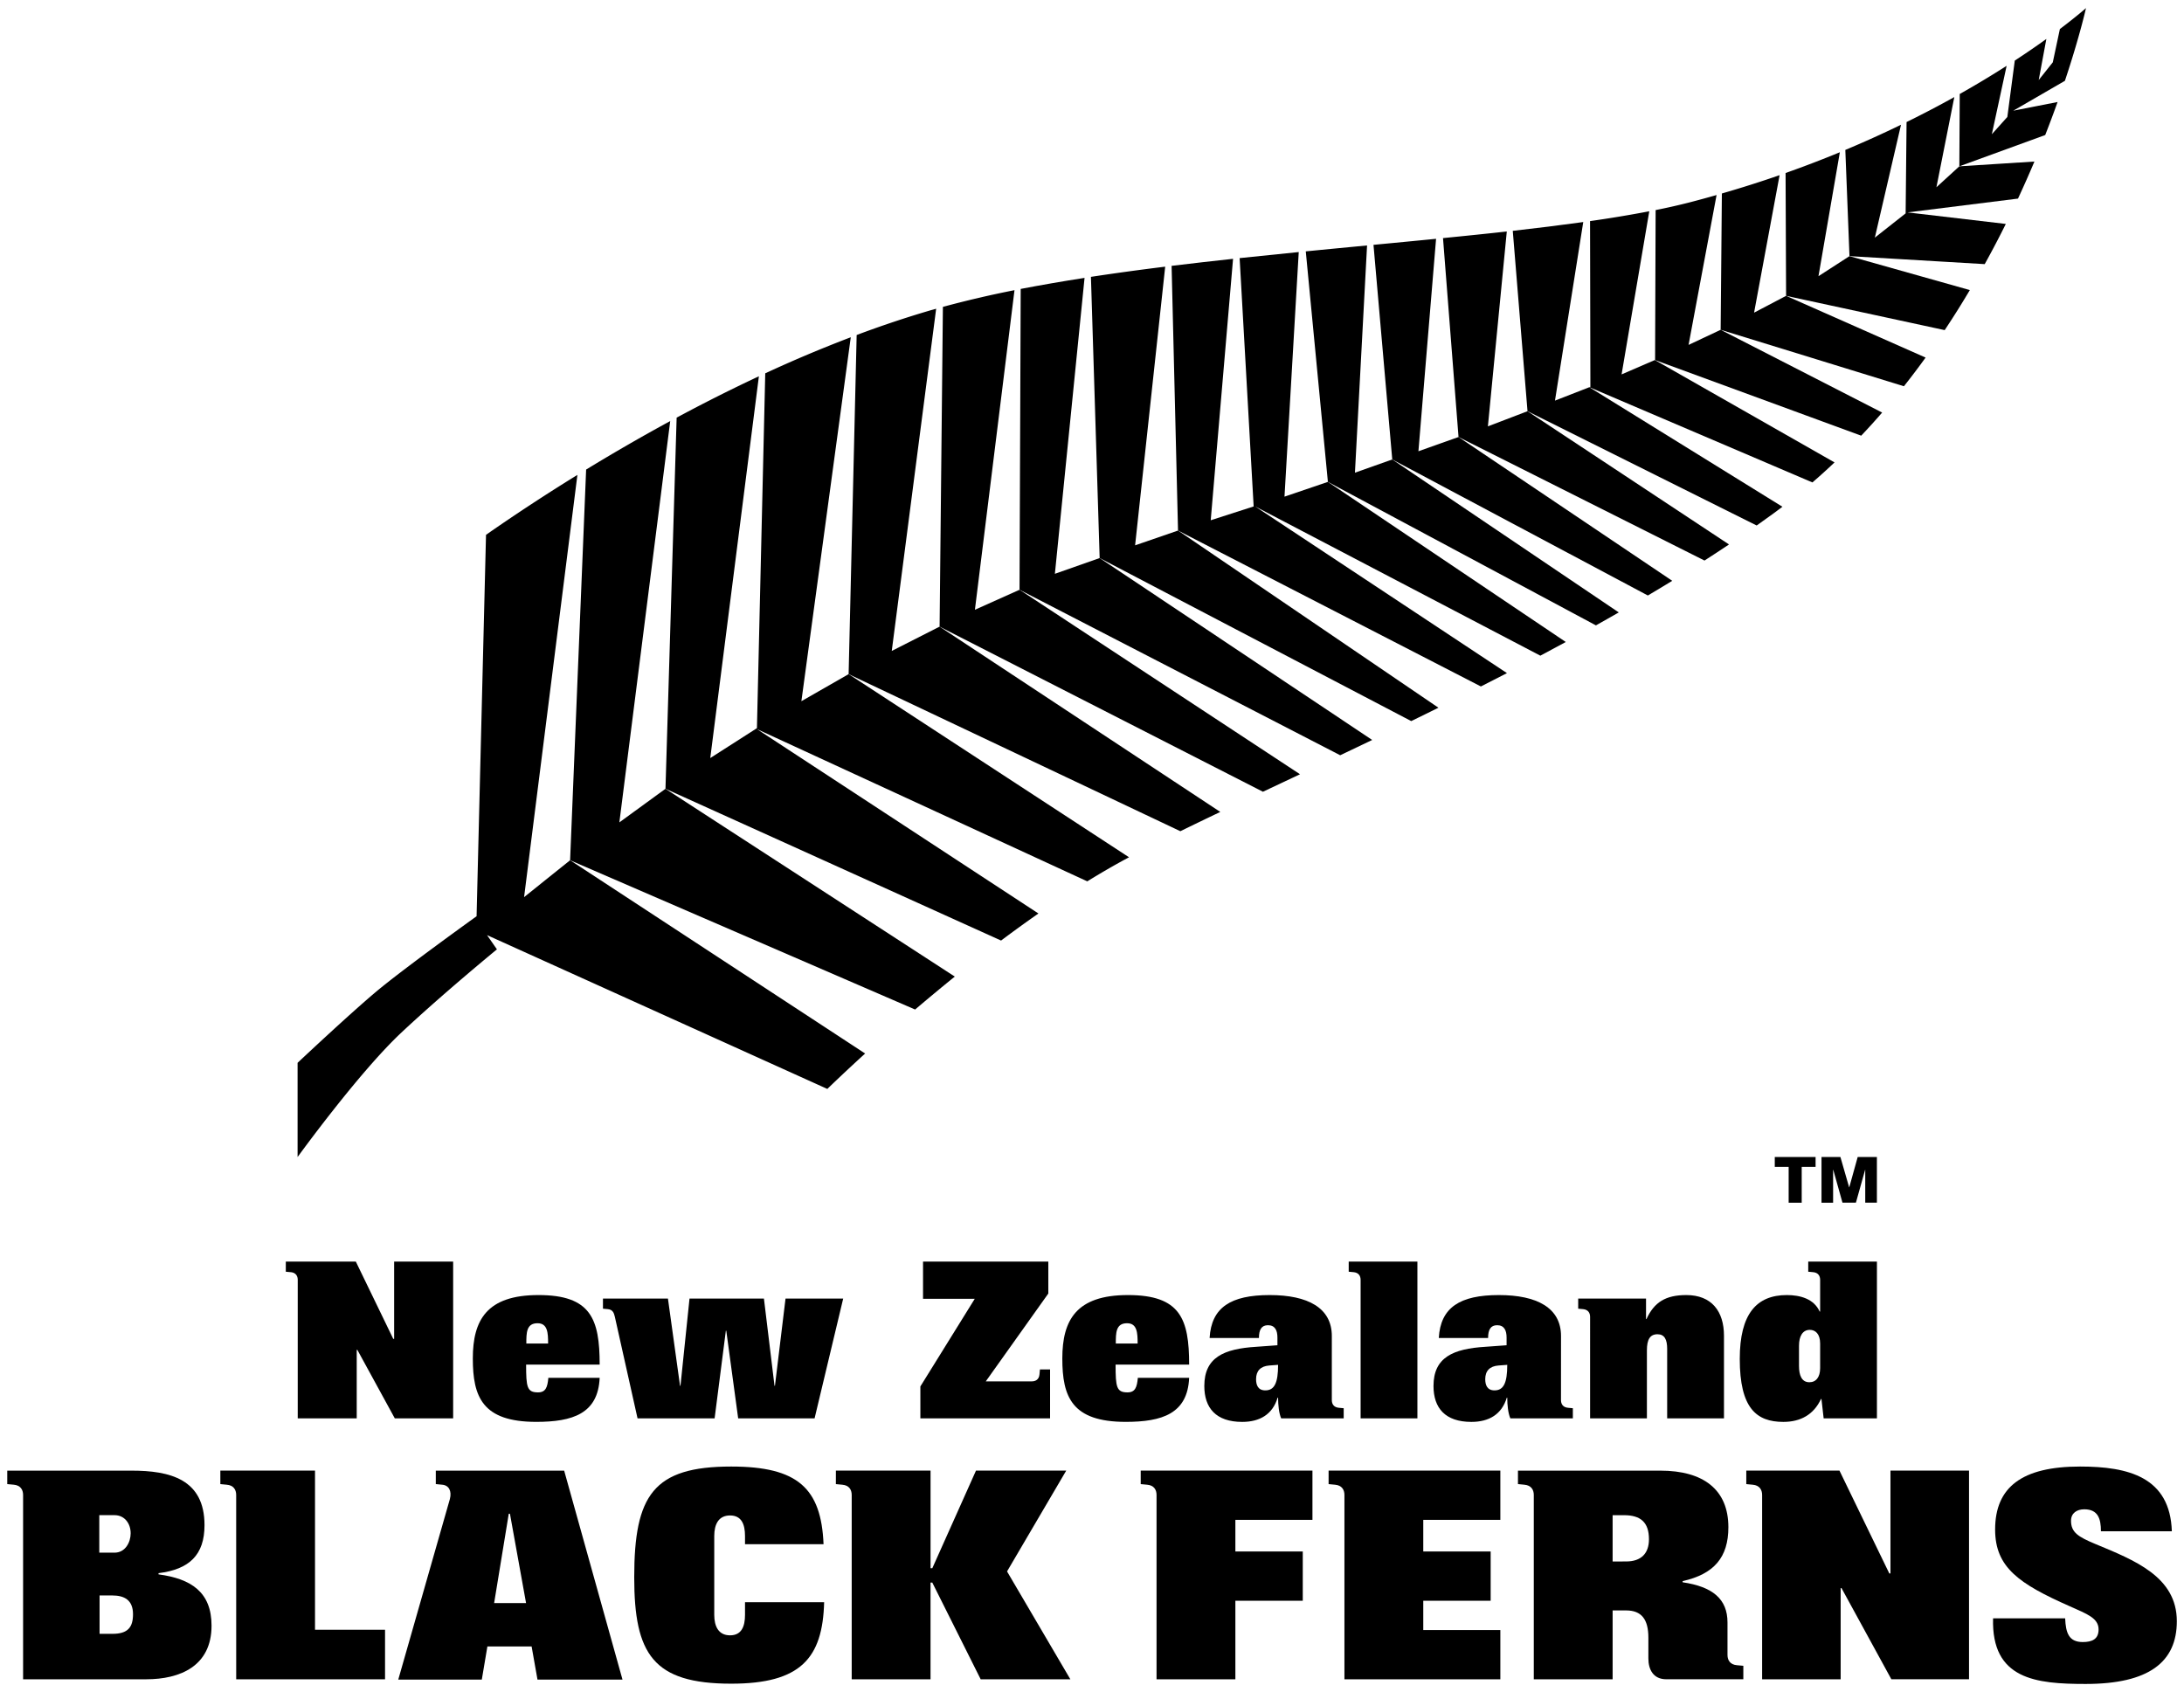 <svg xmlns="http://www.w3.org/2000/svg" width="302" height="234" viewBox="0 0 302 234"><clipPath id="a"><path d="M465.971 427.613h88.784v68.59h-88.784z"/></clipPath><g clip-path="url(#a)" transform="matrix(3.379 0 0 -3.379 -1573.512 1677.784)"><path d="M513.357 485.619a110 110 0 0 1-3.039-.417l.357-11.508 12.751-6.673q.554.27 1.113.547l-10.656 7.251-1.757-.605z"/><path d="M507.19 484.657a43 43 0 0 1-2.93-.684l-.135-13.087 13.232-6.757 1.517.716-11.477 7.551-1.827-.819z"/><path d="M510.057 485.16q-1.347-.21-2.613-.452l-.048-12.312 13.122-6.773 1.31.625-11.153 7.446-1.832-.645z"/><path d="M518.822 486.217q-1.21-.12-2.419-.248l.574-10.163-1.757-.566.914 10.7q-1.267-.137-2.515-.288l.263-10.833 12.394-6.381q.532.27 1.067.546l-10.308 6.824 11.674-6.11 1.041.56-9.735 6.553-1.776-.605z"/><path d="M521.618 486.487a748 748 0 0 1-2.508-.242l.905-9.434 10.969-5.873q.47.264.935.53l-9.27 6.26-1.527-.541zM489.303 477.096a79 79 0 0 1-3.74-2.452l-.386-15.61s-3.001-2.153-4.13-3.104c-1.128-.95-3.195-2.895-3.195-2.895v-3.856s2.5 3.456 4.25 5.096c1.707 1.6 3.908 3.404 3.908 3.404l-.404.582 13.925-6.295c.223.217.766.738 1.547 1.45l-12.074 7.91-1.883-1.51z"/><path d="M493.101 479.3a80 80 0 0 1-3.441-1.985l-.656-15.99 14.119-6.109c.508.432 1.051.885 1.624 1.348l-11.84 7.686-1.887-1.375zM524.442 486.759q-1.262-.124-2.561-.247l.768-8.784 10.46-5.567q.504.298.998.601l-8.746 5.885-1.641-.583zM503.984 483.897l-.21-.058a43 43 0 0 1-3.043-1.017l-.329-13.88 13.576-6.428q.775.38 1.634.789l-11.488 7.584-1.957-.995z"/><path d="M500.49 482.73a54 54 0 0 1-3.5-1.476l-.34-14.523-1.91-1.223 1.99 15.625a68 68 0 0 1-3.366-1.693l-.457-15.19 13.734-6.211q.75.563 1.529 1.107l-11.518 7.546 13.517-6.23q.807.5 1.608.932l.1.053-11.474 7.496-1.934-1.108zM540.966 490.302a46 46 0 0 0-2.221-.85l.021-5.027 6.49-1.403q.545.82 1.029 1.639l-4.926 1.388-1.268-.82z"/><path d="M538.5 489.364a47 47 0 0 0-2.362-.75l-.05-5.579 7.5-2.31q.46.581.887 1.173l-5.709 2.527-1.31-.688zM545.65 492.56a43 43 0 0 0-1.954-1.022l-.038-3.738-1.26-.993 1.071 4.62a45 45 0 0 0-2.279-1.03l.17-4.347 5.534-.327q.462.834.863 1.645l-4.022.472 4.521.565q.362.78.672 1.516l-3.072-.195-.938-.857z"/><path d="M535.921 488.551a44 44 0 0 0-1.1-.3 26 26 0 0 0-1.394-.316l-.022-6.131-.009-.005 8.444-3.097q.441.466.857.946l-6.609 3.387-1.313-.618zM551.04 496.203s-.366-.327-1.07-.859l-.29-1.362-.576-.725.313 1.682c-.369-.266-.8-.564-1.292-.885l-.305-2.308-.634-.707.605 2.8a40 40 0 0 0-1.919-1.153l-.016-2.96 3.514 1.28q.278.711.506 1.352l-1.813-.356 2.113 1.223c.607 1.818.863 2.978.863 2.978M527.336 487.059c-.845-.094-1.72-.183-2.61-.271l.635-8.141 10.066-5.055q.508.327 1.003.658l-8.246 5.453-1.621-.62z"/><path d="M530.714 480.685h.003l-.017.008z"/><path d="M530.465 487.445c-.912-.127-1.877-.246-2.884-.36l.603-7.382 9.378-4.677q.349.245.689.494.184.133.365.273l-7.902 4.892-1.406-.548z"/><path d="M533.394 481.799h.003l-.01.005z"/><path d="M533.167 487.886a51 51 0 0 0-2.424-.402l.014-6.782-.04-.016 9.126-3.897q.465.4.905.819l-7.354 4.19-1.36-.588zM477.37 444.485l.198-.018c.207-.017.29-.153.29-.315v-5.668h2.414v2.802h.026l1.532-2.802h2.388v6.416h-2.415v-3.163h-.036l-1.532 3.163h-2.865z"/><path fill-rule="evenodd" d="M488.114 440.142c-.036-.387-.108-.595-.424-.595-.45 0-.486.217-.486 1.136h3.01c0 1.874-.361 2.847-2.505 2.847-2.118 0-2.686-1.027-2.686-2.595s.388-2.595 2.595-2.595c1.487 0 2.532.333 2.596 1.802zm-.901 1.405c0 .434 0 .83.458.83.415 0 .433-.396.433-.83z"/><path d="M491.764 438.484h3.154l.46 3.586h.017l.487-3.586h3.127l1.171 4.902h-2.36l-.433-3.569h-.018l-.433 3.57h-3.045l-.37-3.57h-.018l-.495 3.57h-2.659v-.415l.2-.018c.206-.019.251-.163.287-.316zM506.015 439.998l2.559 3.595v1.307h-5.127v-1.523h2.117l-2.226-3.587v-1.306h5.308v2.001h-.415l-.018-.199c-.017-.207-.153-.288-.315-.288z"/><path fill-rule="evenodd" d="M512.238 440.142c-.036-.387-.109-.595-.424-.595-.451 0-.487.217-.487 1.136h3.01c0 1.874-.36 2.847-2.505 2.847-2.117 0-2.685-1.027-2.685-2.595s.387-2.595 2.595-2.595c1.487 0 2.532.333 2.595 1.802zm-.902 1.405c0 .434 0 .83.46.83.415 0 .433-.396.433-.83zM517.977 440.674c0-.748-.154-1.045-.523-1.045-.297 0-.378.216-.378.459 0 .343.189.532.54.559zm2.199 1.18c0 1.153-.983 1.676-2.542 1.676-1.594 0-2.387-.505-2.46-1.757h2.019c0 .343.108.523.37.523.287 0 .387-.208.387-.505v-.315l-.865-.063c-1.325-.081-2.127-.432-2.127-1.604 0-.901.478-1.47 1.55-1.47.72 0 1.244.307 1.45.992h.019c0-.306.036-.64.126-.847h2.559v.415l-.198.018c-.207.018-.288.153-.288.315z"/><path d="M521.354 438.484h2.324v6.416h-2.811v-.415l.199-.018c.207-.018.288-.153.288-.315z"/><path fill-rule="evenodd" d="M527.355 440.674c0-.748-.153-1.045-.522-1.045-.297 0-.379.216-.379.459 0 .343.19.532.541.559zm2.2 1.18c0 1.153-.984 1.676-2.542 1.676-1.595 0-2.388-.505-2.46-1.757h2.018c0 .343.108.523.37.523.288 0 .387-.208.387-.505v-.315l-.865-.063c-1.325-.081-2.126-.432-2.126-1.604 0-.901.478-1.47 1.55-1.47.72 0 1.243.307 1.45.992h.018c0-.306.036-.64.127-.847h2.558v.415l-.198.018c-.207.018-.288.153-.288.315z"/><path d="M530.745 438.484h2.325v2.785c0 .441.126.657.433.657.288 0 .396-.216.396-.595v-2.847h2.325v3.38c0 1-.505 1.666-1.541 1.666-.856 0-1.316-.298-1.631-.982h-.018v.838h-2.776v-.414l.199-.018c.207-.019.288-.154.288-.316z"/><path fill-rule="evenodd" d="M540.14 442.854c-.233.523-.801.676-1.342.676-1.244 0-1.928-.775-1.928-2.613 0-2.019.684-2.578 1.784-2.578.703 0 1.244.298 1.54.938h.019l.09-.793h2.18v6.416h-2.811v-.415l.199-.018c.207-.018.288-.153.288-.315v-1.298zm-.846-1.396c0 .378.144.648.442.648.225 0 .423-.162.423-.559v-1.009c0-.36-.162-.576-.441-.576-.316 0-.424.288-.424.666zM470.265 431.236c.504 0 .852-.192.852-.768 0-.54-.216-.803-.84-.803h-.528v1.57zm.096 3.286c.408 0 .66-.336.66-.744 0-.36-.216-.791-.66-.791h-.624v1.535zm-3.742-6.717h5.037c1.391 0 2.675.54 2.675 2.195 0 1.368-.828 1.919-2.17 2.099v.049c1.258.155 1.882.743 1.882 1.966 0 1.882-1.415 2.23-2.986 2.23h-5.086v-.551l.264-.024c.276-.024.384-.204.384-.42z"/><path d="M475.34 427.805h6.091v2.027h-2.866v6.513h-3.874v-.552l.264-.025c.276-.023.384-.203.384-.419z"/><path fill-rule="evenodd" d="M487.202 430.923h-1.307l.599 3.658h.048zm-5.23-3.13h3.419l.228 1.355h1.81l.24-1.355h3.479l-2.387 8.551h-5.253v-.55l.264-.026c.276-.024.396-.264.312-.587z"/><path d="M499.376 433.334c-.096 2.291-1.055 3.178-3.778 3.178-3.19 0-3.97-1.175-3.97-4.533 0-3.142.768-4.354 3.97-4.354 2.83 0 3.742 1.032 3.802 3.335h-3.238v-.517c0-.479-.144-.839-.612-.839s-.647.36-.647.84v3.226c0 .48.179.84.647.84s.612-.36.612-.84v-.336zM499.88 435.793l.264-.025c.276-.023.384-.204.384-.419v-7.544h3.226v3.958h.072l1.98-3.958h3.67l-2.591 4.414 2.422 4.126h-3.693l-1.787-3.994h-.072v3.994h-3.874zM513.003 427.805h3.226v3.214h2.758v2.016h-2.758v1.294h3.154v2.016h-7.028v-.552l.264-.025c.276-.023.384-.203.384-.419zM520.692 427.805h6.38v2.015h-3.154v1.2h2.758v2.015h-2.758v1.294h3.154v2.016h-7.028v-.552l.264-.025c.275-.023.384-.203.384-.419z"/><path fill-rule="evenodd" d="M531.667 432.626v1.895h.468c.671 0 1.019-.287 1.019-.984 0-.575-.312-.91-.935-.91zm4.701-2.494c0 .96-.611 1.463-1.835 1.643v.048c1.284.288 1.871.971 1.871 2.206 0 1.535-1.02 2.315-2.783 2.315h-5.828v-.55l.264-.026c.276-.024.384-.204.384-.419v-7.544h3.226v2.818h.552c.635 0 .911-.37.911-1.115v-.852c0-.455.204-.85.732-.85h3.154v.551l-.264.024c-.276.024-.384.204-.384.42z"/><path d="m537.137 435.793.264-.025c.275-.023.384-.204.384-.419v-7.544h3.214v3.731h.035l2.04-3.73h3.178v8.54h-3.215v-4.21h-.047l-2.04 4.21h-3.813zM554.552 433.862c-.072 2.219-1.775 2.65-3.754 2.65-2.375 0-3.478-.84-3.478-2.578 0-1.547.972-2.22 3.058-3.142.696-.312 1.176-.48 1.176-.947 0-.397-.264-.516-.648-.516-.576 0-.695.383-.72.97h-2.95c-.072-2.505 1.763-2.685 3.79-2.685 2.591 0 3.73.899 3.73 2.567 0 1.822-1.727 2.494-3.346 3.166-.684.287-.984.467-.984.947 0 .312.24.468.54.468.564 0 .684-.384.684-.9zM539.405 447.31v1.466h.568v.404h-1.67v-.404h.568v-1.466zM540.69 447.31v1.345h.007l.376-1.344h.55l.377 1.345h.005v-1.345h.477v1.87h-.786l-.345-1.241h-.005l-.357 1.24h-.774v-1.87z"/></g></svg>